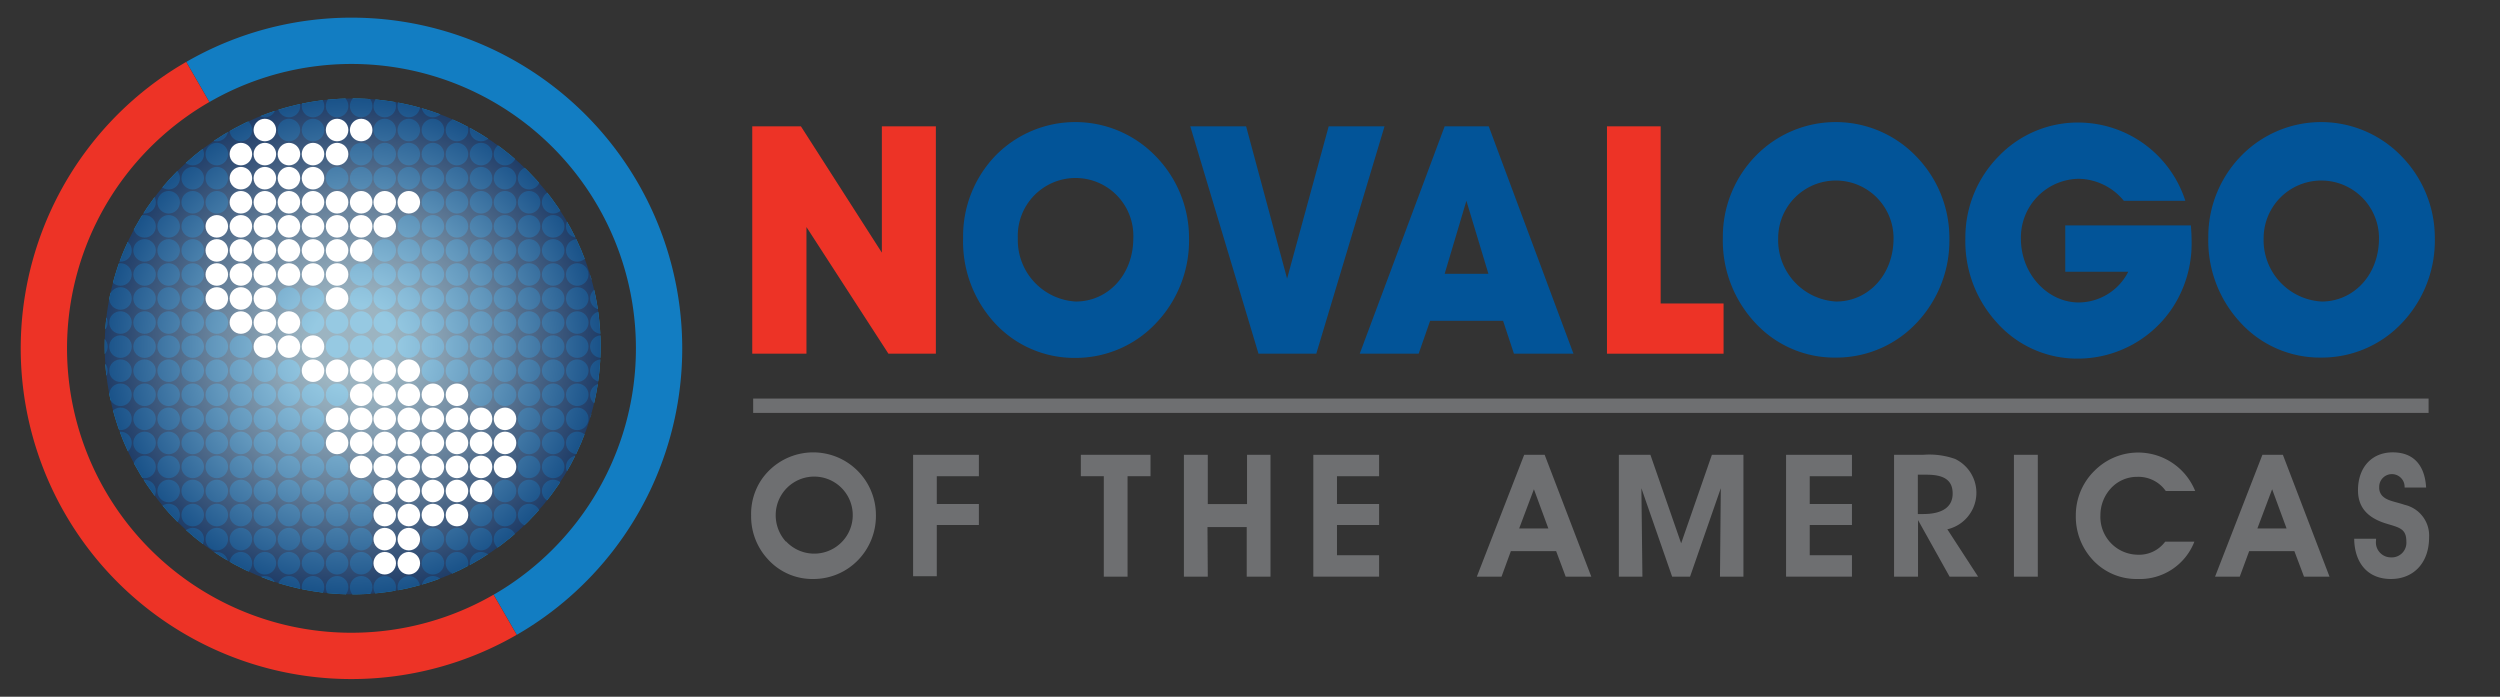 <?xml version="1.0" encoding="UTF-8"?> <svg xmlns="http://www.w3.org/2000/svg" xmlns:xlink="http://www.w3.org/1999/xlink" viewBox="0 0 244 68"><rect x="0" y="0" width="244" height="68" fill="#333333" stroke="none"/><defs><style>.cls-1,.cls-12,.cls-6,.cls-7{fill:none;}.cls-2{isolation:isolate;}.cls-3{clip-path:url(#clip-path);}.cls-4{fill:#169dd9;}.cls-5{opacity:0.8;mix-blend-mode:multiply;fill:url(#radial-gradient);}.cls-6{stroke:#127dc2;}.cls-12,.cls-6,.cls-7{stroke-miterlimit:10;}.cls-6,.cls-7{stroke-width:4.52px;}.cls-7{stroke:#ed3326;}.cls-8{fill:#fff;}.cls-9{fill:#ed3326;}.cls-10{fill:#025498;}.cls-11{fill:#6e6f71;}.cls-12{stroke:#6e6f71;stroke-width:1.4px;}</style><clipPath id="clip-path"><circle class="cls-1" cx="34.42" cy="33.81" r="24.2"></circle></clipPath><radialGradient id="radial-gradient" cx="34.42" cy="33.81" r="24.2" gradientUnits="userSpaceOnUse"><stop offset="0.17" stop-color="#b6d5e5"></stop><stop offset="0.3" stop-color="#a4c3d8"></stop><stop offset="0.57" stop-color="#7495b5"></stop><stop offset="0.94" stop-color="#274b7e"></stop><stop offset="1" stop-color="#1b4075"></stop></radialGradient></defs><title>logo2</title><g class="cls-2"><g id="Layer_1" data-name="Layer 1"><g class="cls-3"><circle class="cls-4" cx="37.55" cy="8" r="1.1"></circle><circle class="cls-4" cx="39.9" cy="8" r="1.1"></circle><circle class="cls-4" cx="42.25" cy="8" r="1.1"></circle><circle class="cls-4" cx="44.6" cy="8" r="1.1"></circle><circle class="cls-4" cx="46.95" cy="8" r="1.1"></circle><circle class="cls-4" cx="49.29" cy="8" r="1.1"></circle><circle class="cls-4" cx="51.64" cy="8" r="1.1"></circle><circle class="cls-4" cx="53.99" cy="8" r="1.1"></circle><circle class="cls-4" cx="56.34" cy="8" r="1.1"></circle><circle class="cls-4" cx="58.69" cy="8" r="1.1"></circle><circle class="cls-4" cx="61.04" cy="8" r="1.1"></circle><circle class="cls-4" cx="63.39" cy="8" r="1.1"></circle><circle class="cls-4" cx="65.73" cy="8" r="1.1"></circle><circle class="cls-4" cx="68.08" cy="8" r="1.1"></circle><circle class="cls-4" cx="4.72" cy="8" r="1.1"></circle><circle class="cls-4" cx="7.07" cy="8" r="1.1"></circle><circle class="cls-4" cx="9.41" cy="8" r="1.1"></circle><circle class="cls-4" cx="11.76" cy="8" r="1.1"></circle><circle class="cls-4" cx="14.11" cy="8" r="1.1"></circle><circle class="cls-4" cx="16.46" cy="8" r="1.1"></circle><circle class="cls-4" cx="18.81" cy="8" r="1.1"></circle><circle class="cls-4" cx="21.16" cy="8" r="1.1"></circle><circle class="cls-4" cx="23.51" cy="8" r="1.1"></circle><circle class="cls-4" cx="25.85" cy="8" r="1.1"></circle><circle class="cls-4" cx="28.2" cy="8" r="1.1"></circle><circle class="cls-4" cx="30.55" cy="8" r="1.1"></circle><circle class="cls-4" cx="32.9" cy="8" r="1.1"></circle><circle class="cls-4" cx="35.25" cy="8" r="1.1"></circle><circle class="cls-4" cx="37.55" cy="10.35" r="1.1"></circle><circle class="cls-4" cx="39.9" cy="10.35" r="1.1"></circle><circle class="cls-4" cx="42.25" cy="10.35" r="1.1"></circle><circle class="cls-4" cx="44.6" cy="10.35" r="1.1"></circle><circle class="cls-4" cx="46.95" cy="10.35" r="1.1"></circle><circle class="cls-4" cx="49.29" cy="10.35" r="1.1"></circle><circle class="cls-4" cx="51.64" cy="10.35" r="1.1"></circle><circle class="cls-4" cx="53.99" cy="10.35" r="1.1"></circle><circle class="cls-4" cx="56.34" cy="10.35" r="1.1"></circle><circle class="cls-4" cx="58.69" cy="10.35" r="1.1"></circle><circle class="cls-4" cx="61.04" cy="10.35" r="1.1"></circle><circle class="cls-4" cx="63.39" cy="10.35" r="1.1"></circle><circle class="cls-4" cx="65.73" cy="10.35" r="1.1"></circle><circle class="cls-4" cx="68.08" cy="10.35" r="1.1"></circle><circle class="cls-4" cx="4.72" cy="10.35" r="1.1"></circle><circle class="cls-4" cx="7.07" cy="10.35" r="1.1"></circle><circle class="cls-4" cx="9.41" cy="10.35" r="1.1"></circle><circle class="cls-4" cx="11.76" cy="10.35" r="1.1"></circle><circle class="cls-4" cx="14.11" cy="10.35" r="1.1"></circle><circle class="cls-4" cx="16.46" cy="10.35" r="1.1"></circle><circle class="cls-4" cx="18.81" cy="10.35" r="1.1"></circle><circle class="cls-4" cx="21.16" cy="10.35" r="1.1"></circle><circle class="cls-4" cx="23.51" cy="10.35" r="1.1"></circle><circle class="cls-4" cx="25.85" cy="10.35" r="1.1"></circle><circle class="cls-4" cx="28.2" cy="10.35" r="1.1"></circle><circle class="cls-4" cx="30.55" cy="10.35" r="1.1"></circle><circle class="cls-4" cx="32.9" cy="10.35" r="1.1"></circle><circle class="cls-4" cx="35.25" cy="10.35" r="1.1"></circle><circle class="cls-4" cx="37.55" cy="12.69" r="1.1"></circle><circle class="cls-4" cx="39.9" cy="12.69" r="1.1"></circle><circle class="cls-4" cx="42.25" cy="12.69" r="1.1"></circle><circle class="cls-4" cx="44.6" cy="12.69" r="1.1"></circle><circle class="cls-4" cx="46.95" cy="12.69" r="1.1"></circle><circle class="cls-4" cx="49.29" cy="12.69" r="1.1"></circle><circle class="cls-4" cx="51.64" cy="12.69" r="1.1"></circle><circle class="cls-4" cx="53.99" cy="12.69" r="1.1"></circle><circle class="cls-4" cx="56.34" cy="12.69" r="1.1"></circle><circle class="cls-4" cx="58.69" cy="12.69" r="1.1"></circle><circle class="cls-4" cx="61.04" cy="12.69" r="1.1"></circle><circle class="cls-4" cx="63.39" cy="12.69" r="1.1"></circle><circle class="cls-4" cx="65.73" cy="12.69" r="1.1"></circle><circle class="cls-4" cx="68.08" cy="12.69" r="1.1"></circle><circle class="cls-4" cx="4.72" cy="12.69" r="1.1"></circle><circle class="cls-4" cx="7.07" cy="12.69" r="1.1"></circle><circle class="cls-4" cx="9.41" cy="12.69" r="1.1"></circle><circle class="cls-4" cx="11.76" cy="12.69" r="1.1"></circle><circle class="cls-4" cx="14.11" cy="12.69" r="1.1"></circle><circle class="cls-4" cx="16.46" cy="12.69" r="1.1"></circle><circle class="cls-4" cx="18.81" cy="12.69" r="1.1"></circle><circle class="cls-4" cx="21.16" cy="12.69" r="1.1"></circle><circle class="cls-4" cx="23.51" cy="12.69" r="1.1"></circle><circle class="cls-4" cx="28.2" cy="12.69" r="1.1"></circle><circle class="cls-4" cx="30.55" cy="12.69" r="1.1"></circle><circle class="cls-4" cx="37.55" cy="15.04" r="1.1"></circle><circle class="cls-4" cx="39.9" cy="15.04" r="1.1"></circle><circle class="cls-4" cx="42.25" cy="15.04" r="1.1"></circle><circle class="cls-4" cx="44.6" cy="15.04" r="1.1"></circle><circle class="cls-4" cx="46.95" cy="15.04" r="1.1"></circle><circle class="cls-4" cx="49.29" cy="15.04" r="1.1"></circle><circle class="cls-4" cx="51.64" cy="15.04" r="1.1"></circle><circle class="cls-4" cx="53.99" cy="15.04" r="1.1"></circle><circle class="cls-4" cx="56.34" cy="15.04" r="1.1"></circle><circle class="cls-4" cx="58.69" cy="15.04" r="1.1"></circle><circle class="cls-4" cx="61.04" cy="15.04" r="1.1"></circle><circle class="cls-4" cx="63.39" cy="15.04" r="1.1"></circle><circle class="cls-4" cx="65.73" cy="15.04" r="1.1"></circle><circle class="cls-4" cx="68.08" cy="15.04" r="1.1"></circle><circle class="cls-4" cx="4.72" cy="15.04" r="1.1"></circle><circle class="cls-4" cx="7.07" cy="15.04" r="1.1"></circle><circle class="cls-4" cx="9.41" cy="15.04" r="1.1"></circle><circle class="cls-4" cx="11.76" cy="15.04" r="1.1"></circle><circle class="cls-4" cx="14.11" cy="15.04" r="1.1"></circle><circle class="cls-4" cx="16.46" cy="15.04" r="1.1"></circle><circle class="cls-4" cx="18.81" cy="15.04" r="1.1"></circle><circle class="cls-4" cx="21.16" cy="15.04" r="1.1"></circle><circle class="cls-4" cx="35.25" cy="15.04" r="1.1"></circle><circle class="cls-4" cx="37.55" cy="17.39" r="1.1"></circle><circle class="cls-4" cx="39.9" cy="17.39" r="1.1"></circle><circle class="cls-4" cx="42.25" cy="17.39" r="1.1"></circle><circle class="cls-4" cx="44.6" cy="17.39" r="1.1"></circle><circle class="cls-4" cx="46.95" cy="17.39" r="1.1"></circle><circle class="cls-4" cx="49.29" cy="17.39" r="1.1"></circle><circle class="cls-4" cx="51.64" cy="17.39" r="1.1"></circle><circle class="cls-4" cx="53.99" cy="17.39" r="1.1"></circle><circle class="cls-4" cx="56.34" cy="17.39" r="1.1"></circle><circle class="cls-4" cx="58.69" cy="17.39" r="1.1"></circle><circle class="cls-4" cx="61.04" cy="17.39" r="1.1"></circle><circle class="cls-4" cx="63.39" cy="17.39" r="1.1"></circle><circle class="cls-4" cx="65.73" cy="17.39" r="1.1"></circle><circle class="cls-4" cx="68.08" cy="17.39" r="1.1"></circle><circle class="cls-4" cx="4.72" cy="17.39" r="1.1"></circle><circle class="cls-4" cx="7.07" cy="17.39" r="1.1"></circle><circle class="cls-4" cx="9.41" cy="17.39" r="1.1"></circle><circle class="cls-4" cx="11.76" cy="17.39" r="1.1"></circle><circle class="cls-4" cx="14.11" cy="17.39" r="1.1"></circle><circle class="cls-4" cx="16.46" cy="17.39" r="1.1"></circle><circle class="cls-4" cx="18.81" cy="17.39" r="1.1"></circle><circle class="cls-4" cx="21.16" cy="17.39" r="1.1"></circle><circle class="cls-4" cx="32.9" cy="17.39" r="1.1"></circle><circle class="cls-4" cx="35.25" cy="17.39" r="1.1"></circle><circle class="cls-4" cx="42.25" cy="19.74" r="1.1"></circle><circle class="cls-4" cx="44.6" cy="19.74" r="1.1"></circle><circle class="cls-4" cx="46.95" cy="19.74" r="1.1"></circle><circle class="cls-4" cx="49.29" cy="19.74" r="1.1"></circle><circle class="cls-4" cx="51.64" cy="19.74" r="1.1"></circle><circle class="cls-4" cx="53.99" cy="19.74" r="1.1"></circle><circle class="cls-4" cx="56.34" cy="19.74" r="1.1"></circle><circle class="cls-4" cx="58.69" cy="19.74" r="1.1"></circle><circle class="cls-4" cx="61.04" cy="19.74" r="1.1"></circle><circle class="cls-4" cx="63.39" cy="19.74" r="1.1"></circle><circle class="cls-4" cx="65.73" cy="19.74" r="1.1"></circle><circle class="cls-4" cx="68.08" cy="19.74" r="1.1"></circle><circle class="cls-4" cx="4.72" cy="19.74" r="1.1"></circle><circle class="cls-4" cx="7.07" cy="19.74" r="1.1"></circle><circle class="cls-4" cx="9.41" cy="19.74" r="1.1"></circle><circle class="cls-4" cx="11.76" cy="19.74" r="1.1"></circle><circle class="cls-4" cx="14.11" cy="19.74" r="1.1"></circle><circle class="cls-4" cx="16.46" cy="19.74" r="1.1"></circle><circle class="cls-4" cx="18.81" cy="19.74" r="1.1"></circle><circle class="cls-4" cx="21.16" cy="19.74" r="1.1"></circle><circle class="cls-4" cx="39.9" cy="22.09" r="1.1"></circle><circle class="cls-4" cx="42.25" cy="22.09" r="1.1"></circle><circle class="cls-4" cx="44.6" cy="22.09" r="1.1"></circle><circle class="cls-4" cx="46.95" cy="22.09" r="1.1"></circle><circle class="cls-4" cx="49.29" cy="22.09" r="1.1"></circle><circle class="cls-4" cx="51.64" cy="22.09" r="1.1"></circle><circle class="cls-4" cx="53.99" cy="22.09" r="1.1"></circle><circle class="cls-4" cx="56.34" cy="22.09" r="1.1"></circle><circle class="cls-4" cx="58.69" cy="22.09" r="1.1"></circle><circle class="cls-4" cx="61.04" cy="22.09" r="1.1"></circle><circle class="cls-4" cx="63.39" cy="22.09" r="1.1"></circle><circle class="cls-4" cx="65.73" cy="22.09" r="1.1"></circle><circle class="cls-4" cx="68.08" cy="22.09" r="1.1"></circle><circle class="cls-4" cx="4.72" cy="22.09" r="1.1"></circle><circle class="cls-4" cx="7.07" cy="22.09" r="1.1"></circle><circle class="cls-4" cx="9.41" cy="22.09" r="1.1"></circle><circle class="cls-4" cx="11.76" cy="22.09" r="1.1"></circle><circle class="cls-4" cx="14.11" cy="22.09" r="1.1"></circle><circle class="cls-4" cx="16.46" cy="22.09" r="1.1"></circle><circle class="cls-4" cx="18.81" cy="22.09" r="1.1"></circle><circle class="cls-4" cx="37.55" cy="24.44" r="1.1"></circle><circle class="cls-4" cx="39.9" cy="24.44" r="1.1"></circle><circle class="cls-4" cx="42.25" cy="24.44" r="1.1"></circle><circle class="cls-4" cx="44.6" cy="24.44" r="1.1"></circle><circle class="cls-4" cx="46.95" cy="24.44" r="1.1"></circle><circle class="cls-4" cx="49.29" cy="24.44" r="1.1"></circle><circle class="cls-4" cx="51.64" cy="24.44" r="1.1"></circle><circle class="cls-4" cx="53.99" cy="24.44" r="1.1"></circle><circle class="cls-4" cx="56.34" cy="24.44" r="1.1"></circle><circle class="cls-4" cx="58.69" cy="24.44" r="1.1"></circle><circle class="cls-4" cx="61.04" cy="24.44" r="1.1"></circle><circle class="cls-4" cx="63.39" cy="24.44" r="1.1"></circle><circle class="cls-4" cx="65.73" cy="24.44" r="1.1"></circle><circle class="cls-4" cx="68.08" cy="24.44" r="1.1"></circle><circle class="cls-4" cx="4.72" cy="24.44" r="1.1"></circle><circle class="cls-4" cx="7.07" cy="24.44" r="1.1"></circle><circle class="cls-4" cx="9.41" cy="24.44" r="1.1"></circle><circle class="cls-4" cx="11.76" cy="24.44" r="1.1"></circle><circle class="cls-4" cx="14.11" cy="24.44" r="1.1"></circle><circle class="cls-4" cx="16.46" cy="24.44" r="1.1"></circle><circle class="cls-4" cx="18.81" cy="24.44" r="1.1"></circle><circle class="cls-4" cx="37.55" cy="26.79" r="1.1"></circle><circle class="cls-4" cx="39.9" cy="26.79" r="1.1"></circle><circle class="cls-4" cx="42.25" cy="26.79" r="1.1"></circle><circle class="cls-4" cx="44.6" cy="26.79" r="1.1"></circle><circle class="cls-4" cx="46.95" cy="26.79" r="1.1"></circle><circle class="cls-4" cx="49.29" cy="26.79" r="1.1"></circle><circle class="cls-4" cx="51.64" cy="26.79" r="1.1"></circle><circle class="cls-4" cx="53.99" cy="26.79" r="1.1"></circle><circle class="cls-4" cx="56.34" cy="26.79" r="1.1"></circle><circle class="cls-4" cx="58.69" cy="26.79" r="1.1"></circle><circle class="cls-4" cx="61.04" cy="26.79" r="1.1"></circle><circle class="cls-4" cx="63.39" cy="26.79" r="1.1"></circle><circle class="cls-4" cx="65.73" cy="26.79" r="1.1"></circle><circle class="cls-4" cx="68.08" cy="26.79" r="1.1"></circle><circle class="cls-4" cx="4.72" cy="26.79" r="1.1"></circle><circle class="cls-4" cx="7.07" cy="26.79" r="1.1"></circle><circle class="cls-4" cx="9.41" cy="26.79" r="1.1"></circle><circle class="cls-4" cx="11.76" cy="26.79" r="1.1"></circle><circle class="cls-4" cx="14.11" cy="26.79" r="1.1"></circle><circle class="cls-4" cx="16.46" cy="26.79" r="1.1"></circle><circle class="cls-4" cx="18.81" cy="26.79" r="1.1"></circle><circle class="cls-4" cx="35.25" cy="26.79" r="1.1"></circle><circle class="cls-4" cx="37.55" cy="29.13" r="1.1"></circle><circle class="cls-4" cx="39.9" cy="29.13" r="1.1"></circle><circle class="cls-4" cx="42.25" cy="29.13" r="1.1"></circle><circle class="cls-4" cx="44.6" cy="29.13" r="1.1"></circle><circle class="cls-4" cx="46.95" cy="29.13" r="1.1"></circle><circle class="cls-4" cx="49.29" cy="29.13" r="1.1"></circle><circle class="cls-4" cx="51.64" cy="29.13" r="1.1"></circle><circle class="cls-4" cx="53.99" cy="29.13" r="1.1"></circle><circle class="cls-4" cx="56.34" cy="29.13" r="1.1"></circle><circle class="cls-4" cx="58.69" cy="29.13" r="1.1"></circle><circle class="cls-4" cx="61.04" cy="29.13" r="1.1"></circle><circle class="cls-4" cx="63.39" cy="29.13" r="1.1"></circle><circle class="cls-4" cx="65.73" cy="29.13" r="1.1"></circle><circle class="cls-4" cx="68.08" cy="29.13" r="1.1"></circle><circle class="cls-4" cx="4.72" cy="29.13" r="1.1"></circle><circle class="cls-4" cx="7.07" cy="29.13" r="1.1"></circle><circle class="cls-4" cx="9.41" cy="29.13" r="1.1"></circle><circle class="cls-4" cx="11.76" cy="29.13" r="1.1"></circle><circle class="cls-4" cx="14.11" cy="29.13" r="1.1"></circle><circle class="cls-4" cx="16.46" cy="29.13" r="1.1"></circle><circle class="cls-4" cx="18.81" cy="29.13" r="1.1"></circle><circle class="cls-4" cx="28.2" cy="29.13" r="1.1"></circle><circle class="cls-4" cx="30.55" cy="29.13" r="1.1"></circle><circle class="cls-4" cx="35.25" cy="29.13" r="1.1"></circle><circle class="cls-4" cx="37.55" cy="31.48" r="1.1"></circle><circle class="cls-4" cx="39.9" cy="31.48" r="1.1"></circle><circle class="cls-4" cx="42.25" cy="31.48" r="1.1"></circle><circle class="cls-4" cx="44.6" cy="31.48" r="1.1"></circle><circle class="cls-4" cx="46.95" cy="31.48" r="1.1"></circle><circle class="cls-4" cx="49.29" cy="31.48" r="1.1"></circle><circle class="cls-4" cx="51.64" cy="31.48" r="1.1"></circle><circle class="cls-4" cx="53.99" cy="31.48" r="1.1"></circle><circle class="cls-4" cx="56.34" cy="31.48" r="1.1"></circle><circle class="cls-4" cx="58.69" cy="31.48" r="1.1"></circle><circle class="cls-4" cx="61.04" cy="31.48" r="1.1"></circle><circle class="cls-4" cx="63.39" cy="31.48" r="1.1"></circle><circle class="cls-4" cx="65.73" cy="31.48" r="1.1"></circle><circle class="cls-4" cx="68.08" cy="31.48" r="1.1"></circle><circle class="cls-4" cx="4.72" cy="31.48" r="1.1"></circle><circle class="cls-4" cx="7.07" cy="31.48" r="1.1"></circle><circle class="cls-4" cx="9.41" cy="31.48" r="1.1"></circle><circle class="cls-4" cx="11.76" cy="31.48" r="1.1"></circle><circle class="cls-4" cx="14.11" cy="31.48" r="1.1"></circle><circle class="cls-4" cx="16.46" cy="31.48" r="1.1"></circle><circle class="cls-4" cx="18.81" cy="31.48" r="1.1"></circle><circle class="cls-4" cx="21.16" cy="31.48" r="1.1"></circle><circle class="cls-4" cx="30.55" cy="31.48" r="1.1"></circle><circle class="cls-4" cx="32.9" cy="31.48" r="1.1"></circle><circle class="cls-4" cx="35.25" cy="31.48" r="1.1"></circle><circle class="cls-4" cx="37.55" cy="33.83" r="1.1"></circle><circle class="cls-4" cx="39.9" cy="33.83" r="1.1"></circle><circle class="cls-4" cx="42.25" cy="33.83" r="1.1"></circle><circle class="cls-4" cx="44.6" cy="33.83" r="1.1"></circle><circle class="cls-4" cx="46.95" cy="33.83" r="1.1"></circle><circle class="cls-4" cx="49.29" cy="33.83" r="1.1"></circle><circle class="cls-4" cx="51.64" cy="33.83" r="1.1"></circle><circle class="cls-4" cx="53.99" cy="33.83" r="1.1"></circle><circle class="cls-4" cx="56.34" cy="33.83" r="1.1"></circle><circle class="cls-4" cx="58.69" cy="33.83" r="1.1"></circle><circle class="cls-4" cx="61.04" cy="33.83" r="1.1"></circle><circle class="cls-4" cx="63.39" cy="33.83" r="1.1"></circle><circle class="cls-4" cx="65.73" cy="33.83" r="1.1"></circle><circle class="cls-4" cx="68.08" cy="33.83" r="1.1"></circle><circle class="cls-4" cx="4.72" cy="33.83" r="1.1"></circle><circle class="cls-4" cx="7.07" cy="33.83" r="1.1"></circle><circle class="cls-4" cx="9.41" cy="33.83" r="1.1"></circle><circle class="cls-4" cx="11.76" cy="33.83" r="1.1"></circle><circle class="cls-4" cx="14.11" cy="33.83" r="1.1"></circle><circle class="cls-4" cx="16.46" cy="33.83" r="1.1"></circle><circle class="cls-4" cx="18.81" cy="33.83" r="1.1"></circle><circle class="cls-4" cx="21.16" cy="33.83" r="1.1"></circle><circle class="cls-4" cx="23.51" cy="33.83" r="1.1"></circle><circle class="cls-4" cx="32.9" cy="33.83" r="1.1"></circle><circle class="cls-4" cx="35.25" cy="33.83" r="1.1"></circle><circle class="cls-4" cx="42.25" cy="36.18" r="1.1"></circle><circle class="cls-4" cx="44.6" cy="36.18" r="1.1"></circle><circle class="cls-4" cx="46.95" cy="36.18" r="1.1"></circle><circle class="cls-4" cx="49.29" cy="36.18" r="1.1"></circle><circle class="cls-4" cx="51.64" cy="36.18" r="1.1"></circle><circle class="cls-4" cx="53.99" cy="36.18" r="1.1"></circle><circle class="cls-4" cx="56.34" cy="36.18" r="1.1"></circle><circle class="cls-4" cx="58.69" cy="36.18" r="1.1"></circle><circle class="cls-4" cx="61.04" cy="36.18" r="1.1"></circle><circle class="cls-4" cx="63.39" cy="36.18" r="1.1"></circle><circle class="cls-4" cx="65.73" cy="36.18" r="1.1"></circle><circle class="cls-4" cx="68.08" cy="36.18" r="1.1"></circle><circle class="cls-4" cx="4.72" cy="36.18" r="1.1"></circle><circle class="cls-4" cx="7.07" cy="36.18" r="1.1"></circle><circle class="cls-4" cx="9.41" cy="36.18" r="1.1"></circle><circle class="cls-4" cx="11.76" cy="36.18" r="1.1"></circle><circle class="cls-4" cx="14.11" cy="36.18" r="1.1"></circle><circle class="cls-4" cx="16.46" cy="36.18" r="1.1"></circle><circle class="cls-4" cx="18.81" cy="36.18" r="1.1"></circle><circle class="cls-4" cx="21.16" cy="36.18" r="1.1"></circle><circle class="cls-4" cx="23.51" cy="36.18" r="1.1"></circle><circle class="cls-4" cx="25.85" cy="36.18" r="1.1"></circle><circle class="cls-4" cx="28.2" cy="36.18" r="1.1"></circle><circle class="cls-4" cx="46.95" cy="38.53" r="1.1"></circle><circle class="cls-4" cx="49.29" cy="38.53" r="1.1"></circle><circle class="cls-4" cx="51.64" cy="38.53" r="1.1"></circle><circle class="cls-4" cx="53.99" cy="38.53" r="1.1"></circle><circle class="cls-4" cx="56.34" cy="38.53" r="1.1"></circle><circle class="cls-4" cx="58.69" cy="38.53" r="1.1"></circle><circle class="cls-4" cx="61.04" cy="38.53" r="1.1"></circle><circle class="cls-4" cx="63.39" cy="38.53" r="1.1"></circle><circle class="cls-4" cx="65.73" cy="38.53" r="1.1"></circle><circle class="cls-4" cx="68.08" cy="38.53" r="1.1"></circle><circle class="cls-4" cx="4.72" cy="38.53" r="1.1"></circle><circle class="cls-4" cx="7.07" cy="38.53" r="1.1"></circle><circle class="cls-4" cx="9.41" cy="38.53" r="1.1"></circle><circle class="cls-4" cx="11.76" cy="38.53" r="1.1"></circle><circle class="cls-4" cx="14.11" cy="38.53" r="1.1"></circle><circle class="cls-4" cx="16.46" cy="38.53" r="1.1"></circle><circle class="cls-4" cx="18.81" cy="38.53" r="1.1"></circle><circle class="cls-4" cx="21.16" cy="38.53" r="1.1"></circle><circle class="cls-4" cx="23.51" cy="38.53" r="1.1"></circle><circle class="cls-4" cx="25.85" cy="38.53" r="1.1"></circle><circle class="cls-4" cx="28.2" cy="38.53" r="1.1"></circle><circle class="cls-4" cx="30.55" cy="38.53" r="1.1"></circle><circle class="cls-4" cx="32.9" cy="38.53" r="1.1"></circle><circle class="cls-4" cx="51.64" cy="40.88" r="1.1"></circle><circle class="cls-4" cx="53.99" cy="40.88" r="1.1"></circle><circle class="cls-4" cx="56.34" cy="40.88" r="1.1"></circle><circle class="cls-4" cx="58.69" cy="40.88" r="1.1"></circle><circle class="cls-4" cx="61.04" cy="40.88" r="1.1"></circle><circle class="cls-4" cx="63.39" cy="40.88" r="1.1"></circle><circle class="cls-4" cx="65.73" cy="40.88" r="1.1"></circle><circle class="cls-4" cx="68.08" cy="40.88" r="1.1"></circle><circle class="cls-4" cx="4.72" cy="40.88" r="1.1"></circle><circle class="cls-4" cx="7.07" cy="40.88" r="1.1"></circle><circle class="cls-4" cx="9.41" cy="40.88" r="1.1"></circle><circle class="cls-4" cx="11.76" cy="40.88" r="1.1"></circle><circle class="cls-4" cx="14.11" cy="40.88" r="1.1"></circle><circle class="cls-4" cx="16.46" cy="40.88" r="1.1"></circle><circle class="cls-4" cx="18.81" cy="40.88" r="1.1"></circle><circle class="cls-4" cx="21.16" cy="40.88" r="1.1"></circle><circle class="cls-4" cx="23.51" cy="40.88" r="1.1"></circle><circle class="cls-4" cx="25.85" cy="40.88" r="1.1"></circle><circle class="cls-4" cx="28.2" cy="40.88" r="1.1"></circle><circle class="cls-4" cx="30.55" cy="40.88" r="1.1"></circle><circle class="cls-4" cx="51.64" cy="43.23" r="1.1"></circle><circle class="cls-4" cx="53.99" cy="43.23" r="1.1"></circle><circle class="cls-4" cx="56.34" cy="43.23" r="1.1"></circle><circle class="cls-4" cx="58.69" cy="43.23" r="1.1"></circle><circle class="cls-4" cx="61.04" cy="43.23" r="1.1"></circle><circle class="cls-4" cx="63.39" cy="43.23" r="1.1"></circle><circle class="cls-4" cx="65.73" cy="43.23" r="1.1"></circle><circle class="cls-4" cx="68.08" cy="43.23" r="1.1"></circle><circle class="cls-4" cx="4.72" cy="43.23" r="1.1"></circle><circle class="cls-4" cx="7.07" cy="43.23" r="1.1"></circle><circle class="cls-4" cx="9.41" cy="43.23" r="1.1"></circle><circle class="cls-4" cx="11.76" cy="43.23" r="1.1"></circle><circle class="cls-4" cx="14.11" cy="43.23" r="1.1"></circle><circle class="cls-4" cx="16.46" cy="43.23" r="1.1"></circle><circle class="cls-4" cx="18.81" cy="43.23" r="1.1"></circle><circle class="cls-4" cx="21.16" cy="43.23" r="1.1"></circle><circle class="cls-4" cx="23.51" cy="43.23" r="1.1"></circle><circle class="cls-4" cx="25.85" cy="43.23" r="1.1"></circle><circle class="cls-4" cx="28.2" cy="43.23" r="1.1"></circle><circle class="cls-4" cx="30.55" cy="43.23" r="1.1"></circle><circle class="cls-4" cx="51.64" cy="45.57" r="1.1"></circle><circle class="cls-4" cx="53.99" cy="45.57" r="1.1"></circle><circle class="cls-4" cx="56.34" cy="45.57" r="1.1"></circle><circle class="cls-4" cx="58.69" cy="45.57" r="1.1"></circle><circle class="cls-4" cx="61.04" cy="45.57" r="1.1"></circle><circle class="cls-4" cx="63.39" cy="45.57" r="1.1"></circle><circle class="cls-4" cx="65.73" cy="45.57" r="1.1"></circle><circle class="cls-4" cx="68.08" cy="45.57" r="1.1"></circle><circle class="cls-4" cx="4.72" cy="45.57" r="1.1"></circle><circle class="cls-4" cx="7.07" cy="45.57" r="1.1"></circle><circle class="cls-4" cx="9.41" cy="45.57" r="1.1"></circle><circle class="cls-4" cx="11.76" cy="45.57" r="1.1"></circle><circle class="cls-4" cx="14.11" cy="45.57" r="1.1"></circle><circle class="cls-4" cx="16.46" cy="45.57" r="1.1"></circle><circle class="cls-4" cx="18.81" cy="45.57" r="1.1"></circle><circle class="cls-4" cx="21.16" cy="45.57" r="1.1"></circle><circle class="cls-4" cx="23.51" cy="45.57" r="1.1"></circle><circle class="cls-4" cx="25.85" cy="45.57" r="1.1"></circle><circle class="cls-4" cx="28.2" cy="45.57" r="1.1"></circle><circle class="cls-4" cx="30.55" cy="45.57" r="1.1"></circle><circle class="cls-4" cx="32.9" cy="45.57" r="1.1"></circle><circle class="cls-4" cx="49.29" cy="47.92" r="1.1"></circle><circle class="cls-4" cx="51.64" cy="47.92" r="1.1"></circle><circle class="cls-4" cx="53.99" cy="47.92" r="1.1"></circle><circle class="cls-4" cx="56.34" cy="47.92" r="1.1"></circle><circle class="cls-4" cx="58.69" cy="47.92" r="1.1"></circle><circle class="cls-4" cx="61.04" cy="47.92" r="1.1"></circle><circle class="cls-4" cx="63.39" cy="47.92" r="1.1"></circle><circle class="cls-4" cx="65.73" cy="47.92" r="1.1"></circle><circle class="cls-4" cx="68.08" cy="47.92" r="1.1"></circle><circle class="cls-4" cx="4.72" cy="47.92" r="1.1"></circle><circle class="cls-4" cx="7.07" cy="47.92" r="1.1"></circle><circle class="cls-4" cx="9.41" cy="47.92" r="1.1"></circle><circle class="cls-4" cx="11.76" cy="47.92" r="1.1"></circle><circle class="cls-4" cx="14.11" cy="47.92" r="1.1"></circle><circle class="cls-4" cx="16.46" cy="47.92" r="1.1"></circle><circle class="cls-4" cx="18.81" cy="47.92" r="1.1"></circle><circle class="cls-4" cx="21.16" cy="47.92" r="1.1"></circle><circle class="cls-4" cx="23.51" cy="47.92" r="1.1"></circle><circle class="cls-4" cx="25.85" cy="47.92" r="1.1"></circle><circle class="cls-4" cx="28.2" cy="47.92" r="1.1"></circle><circle class="cls-4" cx="30.55" cy="47.92" r="1.1"></circle><circle class="cls-4" cx="32.9" cy="47.92" r="1.1"></circle><circle class="cls-4" cx="35.25" cy="47.92" r="1.1"></circle><circle class="cls-4" cx="46.95" cy="50.27" r="1.1"></circle><circle class="cls-4" cx="49.29" cy="50.27" r="1.1"></circle><circle class="cls-4" cx="51.64" cy="50.27" r="1.1"></circle><circle class="cls-4" cx="53.99" cy="50.27" r="1.1"></circle><circle class="cls-4" cx="56.34" cy="50.27" r="1.1"></circle><circle class="cls-4" cx="58.69" cy="50.27" r="1.1"></circle><circle class="cls-4" cx="61.04" cy="50.27" r="1.1"></circle><circle class="cls-4" cx="63.39" cy="50.27" r="1.1"></circle><circle class="cls-4" cx="65.73" cy="50.27" r="1.1"></circle><circle class="cls-4" cx="68.08" cy="50.27" r="1.1"></circle><circle class="cls-4" cx="4.72" cy="50.27" r="1.1"></circle><circle class="cls-4" cx="7.07" cy="50.27" r="1.1"></circle><circle class="cls-4" cx="9.41" cy="50.27" r="1.1"></circle><circle class="cls-4" cx="11.76" cy="50.27" r="1.1"></circle><circle class="cls-4" cx="14.11" cy="50.27" r="1.1"></circle><circle class="cls-4" cx="16.46" cy="50.27" r="1.1"></circle><circle class="cls-4" cx="18.81" cy="50.27" r="1.1"></circle><circle class="cls-4" cx="21.16" cy="50.27" r="1.1"></circle><circle class="cls-4" cx="23.51" cy="50.27" r="1.1"></circle><circle class="cls-4" cx="25.85" cy="50.27" r="1.1"></circle><circle class="cls-4" cx="28.2" cy="50.27" r="1.1"></circle><circle class="cls-4" cx="30.55" cy="50.27" r="1.1"></circle><circle class="cls-4" cx="32.9" cy="50.27" r="1.1"></circle><circle class="cls-4" cx="35.25" cy="50.27" r="1.1"></circle><circle class="cls-4" cx="42.25" cy="52.62" r="1.1"></circle><circle class="cls-4" cx="44.6" cy="52.62" r="1.1"></circle><circle class="cls-4" cx="46.95" cy="52.62" r="1.1"></circle><circle class="cls-4" cx="49.29" cy="52.62" r="1.1"></circle><circle class="cls-4" cx="51.64" cy="52.62" r="1.1"></circle><circle class="cls-4" cx="53.99" cy="52.62" r="1.1"></circle><circle class="cls-4" cx="56.34" cy="52.62" r="1.1"></circle><circle class="cls-4" cx="58.69" cy="52.62" r="1.1"></circle><circle class="cls-4" cx="61.04" cy="52.62" r="1.1"></circle><circle class="cls-4" cx="63.39" cy="52.62" r="1.1"></circle><circle class="cls-4" cx="65.73" cy="52.62" r="1.1"></circle><circle class="cls-4" cx="68.08" cy="52.62" r="1.1"></circle><circle class="cls-4" cx="4.72" cy="52.62" r="1.1"></circle><circle class="cls-4" cx="7.07" cy="52.62" r="1.1"></circle><circle class="cls-4" cx="9.41" cy="52.62" r="1.1"></circle><circle class="cls-4" cx="11.76" cy="52.62" r="1.1"></circle><circle class="cls-4" cx="14.11" cy="52.62" r="1.1"></circle><circle class="cls-4" cx="16.46" cy="52.62" r="1.1"></circle><circle class="cls-4" cx="18.81" cy="52.62" r="1.1"></circle><circle class="cls-4" cx="21.16" cy="52.62" r="1.1"></circle><circle class="cls-4" cx="23.51" cy="52.62" r="1.1"></circle><circle class="cls-4" cx="25.85" cy="52.62" r="1.1"></circle><circle class="cls-4" cx="28.2" cy="52.62" r="1.1"></circle><circle class="cls-4" cx="30.55" cy="52.62" r="1.1"></circle><circle class="cls-4" cx="32.9" cy="52.62" r="1.1"></circle><circle class="cls-4" cx="35.25" cy="52.62" r="1.1"></circle><circle class="cls-4" cx="42.25" cy="54.97" r="1.1"></circle><circle class="cls-4" cx="44.6" cy="54.97" r="1.1"></circle><circle class="cls-4" cx="46.95" cy="54.97" r="1.1"></circle><circle class="cls-4" cx="49.29" cy="54.97" r="1.1"></circle><circle class="cls-4" cx="51.64" cy="54.97" r="1.1"></circle><circle class="cls-4" cx="53.99" cy="54.97" r="1.1"></circle><circle class="cls-4" cx="56.34" cy="54.97" r="1.1"></circle><circle class="cls-4" cx="58.69" cy="54.97" r="1.1"></circle><circle class="cls-4" cx="61.04" cy="54.97" r="1.1"></circle><circle class="cls-4" cx="63.39" cy="54.97" r="1.1"></circle><circle class="cls-4" cx="65.73" cy="54.97" r="1.1"></circle><circle class="cls-4" cx="68.08" cy="54.97" r="1.1"></circle><circle class="cls-4" cx="4.72" cy="54.97" r="1.1"></circle><circle class="cls-4" cx="7.07" cy="54.97" r="1.1"></circle><circle class="cls-4" cx="9.41" cy="54.97" r="1.1"></circle><circle class="cls-4" cx="11.76" cy="54.97" r="1.1"></circle><circle class="cls-4" cx="14.11" cy="54.97" r="1.1"></circle><circle class="cls-4" cx="16.46" cy="54.97" r="1.1"></circle><circle class="cls-4" cx="18.81" cy="54.97" r="1.1"></circle><circle class="cls-4" cx="21.16" cy="54.97" r="1.1"></circle><circle class="cls-4" cx="23.51" cy="54.97" r="1.1"></circle><circle class="cls-4" cx="25.85" cy="54.97" r="1.1"></circle><circle class="cls-4" cx="28.2" cy="54.97" r="1.1"></circle><circle class="cls-4" cx="30.55" cy="54.97" r="1.1"></circle><circle class="cls-4" cx="32.9" cy="54.97" r="1.1"></circle><circle class="cls-4" cx="35.25" cy="54.97" r="1.1"></circle><circle class="cls-4" cx="37.55" cy="57.32" r="1.1"></circle><circle class="cls-4" cx="39.9" cy="57.32" r="1.1"></circle><circle class="cls-4" cx="42.25" cy="57.32" r="1.1"></circle><circle class="cls-4" cx="44.6" cy="57.32" r="1.1"></circle><circle class="cls-4" cx="46.95" cy="57.32" r="1.1"></circle><circle class="cls-4" cx="49.29" cy="57.32" r="1.1"></circle><circle class="cls-4" cx="51.64" cy="57.32" r="1.1"></circle><circle class="cls-4" cx="53.99" cy="57.32" r="1.1"></circle><circle class="cls-4" cx="56.34" cy="57.32" r="1.1"></circle><circle class="cls-4" cx="58.69" cy="57.32" r="1.1"></circle><circle class="cls-4" cx="61.04" cy="57.32" r="1.1"></circle><circle class="cls-4" cx="63.39" cy="57.32" r="1.1"></circle><circle class="cls-4" cx="65.73" cy="57.32" r="1.1"></circle><circle class="cls-4" cx="68.08" cy="57.32" r="1.1"></circle><circle class="cls-4" cx="4.72" cy="57.32" r="1.1"></circle><circle class="cls-4" cx="7.07" cy="57.32" r="1.1"></circle><circle class="cls-4" cx="9.41" cy="57.32" r="1.1"></circle><circle class="cls-4" cx="11.76" cy="57.32" r="1.1"></circle><circle class="cls-4" cx="14.11" cy="57.32" r="1.1"></circle><circle class="cls-4" cx="16.46" cy="57.32" r="1.1"></circle><circle class="cls-4" cx="18.81" cy="57.32" r="1.1"></circle><circle class="cls-4" cx="21.16" cy="57.32" r="1.1"></circle><circle class="cls-4" cx="23.51" cy="57.32" r="1.1"></circle><circle class="cls-4" cx="25.85" cy="57.32" r="1.1"></circle><circle class="cls-4" cx="28.2" cy="57.32" r="1.1"></circle><circle class="cls-4" cx="30.55" cy="57.32" r="1.1"></circle><circle class="cls-4" cx="32.9" cy="57.32" r="1.1"></circle><circle class="cls-4" cx="35.25" cy="57.32" r="1.1"></circle><circle class="cls-4" cx="37.55" cy="59.67" r="1.1"></circle><circle class="cls-4" cx="39.9" cy="59.67" r="1.1"></circle><circle class="cls-4" cx="42.25" cy="59.67" r="1.1"></circle><circle class="cls-4" cx="44.6" cy="59.67" r="1.1"></circle><circle class="cls-4" cx="46.95" cy="59.67" r="1.1"></circle><circle class="cls-4" cx="49.29" cy="59.67" r="1.1"></circle><circle class="cls-4" cx="51.64" cy="59.67" r="1.1"></circle><circle class="cls-4" cx="53.99" cy="59.67" r="1.1"></circle><circle class="cls-4" cx="56.34" cy="59.67" r="1.1"></circle><circle class="cls-4" cx="58.69" cy="59.67" r="1.1"></circle><circle class="cls-4" cx="61.04" cy="59.67" r="1.1"></circle><circle class="cls-4" cx="63.39" cy="59.67" r="1.1"></circle><circle class="cls-4" cx="65.73" cy="59.67" r="1.1"></circle><circle class="cls-4" cx="68.08" cy="59.67" r="1.1"></circle><circle class="cls-4" cx="4.72" cy="59.67" r="1.1"></circle><circle class="cls-4" cx="7.07" cy="59.67" r="1.1"></circle><circle class="cls-4" cx="9.41" cy="59.67" r="1.1"></circle><circle class="cls-4" cx="11.76" cy="59.67" r="1.1"></circle><circle class="cls-4" cx="14.11" cy="59.67" r="1.1"></circle><circle class="cls-4" cx="16.46" cy="59.67" r="1.1"></circle><circle class="cls-4" cx="18.81" cy="59.67" r="1.1"></circle><circle class="cls-4" cx="21.16" cy="59.67" r="1.1"></circle><circle class="cls-4" cx="23.51" cy="59.67" r="1.1"></circle><circle class="cls-4" cx="25.85" cy="59.67" r="1.1"></circle><circle class="cls-4" cx="28.2" cy="59.67" r="1.1"></circle><circle class="cls-4" cx="30.55" cy="59.67" r="1.1"></circle><circle class="cls-4" cx="32.9" cy="59.67" r="1.1"></circle><circle class="cls-4" cx="35.25" cy="59.67" r="1.1"></circle><circle class="cls-4" cx="37.55" cy="62.01" r="1.1"></circle><circle class="cls-4" cx="39.9" cy="62.01" r="1.1"></circle><circle class="cls-4" cx="42.25" cy="62.01" r="1.1"></circle><circle class="cls-4" cx="44.6" cy="62.01" r="1.1"></circle><circle class="cls-4" cx="46.95" cy="62.01" r="1.1"></circle><circle class="cls-4" cx="49.29" cy="62.01" r="1.1"></circle><circle class="cls-4" cx="51.64" cy="62.01" r="1.1"></circle><circle class="cls-4" cx="53.99" cy="62.01" r="1.1"></circle><circle class="cls-4" cx="56.34" cy="62.01" r="1.1"></circle><circle class="cls-4" cx="58.69" cy="62.01" r="1.1"></circle><circle class="cls-4" cx="61.04" cy="62.01" r="1.1"></circle><circle class="cls-4" cx="63.39" cy="62.01" r="1.1"></circle><circle class="cls-4" cx="65.73" cy="62.01" r="1.1"></circle><circle class="cls-4" cx="68.08" cy="62.01" r="1.1"></circle><circle class="cls-4" cx="4.72" cy="62.01" r="1.1"></circle><circle class="cls-4" cx="7.07" cy="62.01" r="1.1"></circle><circle class="cls-4" cx="9.41" cy="62.01" r="1.1"></circle><circle class="cls-4" cx="11.76" cy="62.01" r="1.1"></circle><circle class="cls-4" cx="14.11" cy="62.01" r="1.1"></circle><circle class="cls-4" cx="16.46" cy="62.01" r="1.1"></circle><circle class="cls-4" cx="18.81" cy="62.01" r="1.1"></circle><circle class="cls-4" cx="21.16" cy="62.01" r="1.1"></circle><circle class="cls-4" cx="23.51" cy="62.01" r="1.1"></circle><circle class="cls-4" cx="25.85" cy="62.01" r="1.1"></circle><circle class="cls-4" cx="28.2" cy="62.01" r="1.1"></circle><circle class="cls-4" cx="30.55" cy="62.01" r="1.1"></circle><circle class="cls-4" cx="32.9" cy="62.01" r="1.1"></circle><circle class="cls-4" cx="35.25" cy="62.01" r="1.1"></circle></g><circle class="cls-5" cx="34.42" cy="33.81" r="24.2"></circle><path class="cls-6" d="M19.31,8a30,30,0,0,1,30,52"></path><path class="cls-7" d="M49.3,60a30,30,0,0,1-30-52"></path><circle class="cls-8" cx="25.85" cy="12.69" r="1.1"></circle><circle class="cls-8" cx="32.9" cy="12.69" r="1.1"></circle><circle class="cls-8" cx="35.25" cy="12.69" r="1.1"></circle><circle class="cls-8" cx="23.51" cy="15.04" r="1.1"></circle><circle class="cls-8" cx="25.85" cy="15.04" r="1.1"></circle><circle class="cls-8" cx="28.2" cy="15.04" r="1.1"></circle><circle class="cls-8" cx="30.55" cy="15.04" r="1.1"></circle><circle class="cls-8" cx="32.9" cy="15.04" r="1.1"></circle><circle class="cls-8" cx="23.51" cy="17.39" r="1.1"></circle><circle class="cls-8" cx="25.85" cy="17.39" r="1.1"></circle><circle class="cls-8" cx="28.2" cy="17.39" r="1.1"></circle><circle class="cls-8" cx="30.55" cy="17.39" r="1.1"></circle><circle class="cls-8" cx="37.55" cy="19.74" r="1.1"></circle><circle class="cls-8" cx="39.9" cy="19.74" r="1.1"></circle><circle class="cls-8" cx="23.51" cy="19.74" r="1.1"></circle><circle class="cls-8" cx="25.85" cy="19.74" r="1.1"></circle><circle class="cls-8" cx="28.2" cy="19.74" r="1.1"></circle><circle class="cls-8" cx="30.55" cy="19.74" r="1.1"></circle><circle class="cls-8" cx="32.9" cy="19.74" r="1.1"></circle><circle class="cls-8" cx="35.25" cy="19.74" r="1.1"></circle><circle class="cls-8" cx="37.55" cy="22.09" r="1.1"></circle><circle class="cls-8" cx="21.16" cy="22.09" r="1.1"></circle><circle class="cls-8" cx="23.51" cy="22.09" r="1.1"></circle><circle class="cls-8" cx="25.85" cy="22.09" r="1.1"></circle><circle class="cls-8" cx="28.2" cy="22.09" r="1.1"></circle><circle class="cls-8" cx="30.55" cy="22.09" r="1.1"></circle><circle class="cls-8" cx="32.9" cy="22.09" r="1.1"></circle><circle class="cls-8" cx="35.25" cy="22.09" r="1.1"></circle><circle class="cls-8" cx="21.16" cy="24.44" r="1.1"></circle><circle class="cls-8" cx="23.51" cy="24.44" r="1.1"></circle><circle class="cls-8" cx="25.85" cy="24.44" r="1.1"></circle><circle class="cls-8" cx="28.2" cy="24.44" r="1.1"></circle><circle class="cls-8" cx="30.55" cy="24.44" r="1.1"></circle><circle class="cls-8" cx="32.9" cy="24.44" r="1.1"></circle><circle class="cls-8" cx="35.25" cy="24.44" r="1.1"></circle><circle class="cls-8" cx="21.16" cy="26.79" r="1.1"></circle><circle class="cls-8" cx="23.51" cy="26.79" r="1.1"></circle><circle class="cls-8" cx="25.85" cy="26.79" r="1.1"></circle><circle class="cls-8" cx="28.2" cy="26.79" r="1.1"></circle><circle class="cls-8" cx="30.55" cy="26.79" r="1.1"></circle><circle class="cls-8" cx="32.9" cy="26.79" r="1.1"></circle><circle class="cls-8" cx="21.16" cy="29.13" r="1.1"></circle><circle class="cls-8" cx="23.51" cy="29.13" r="1.1"></circle><circle class="cls-8" cx="25.85" cy="29.13" r="1.1"></circle><circle class="cls-8" cx="32.9" cy="29.13" r="1.1"></circle><circle class="cls-8" cx="23.51" cy="31.48" r="1.1"></circle><circle class="cls-8" cx="25.85" cy="31.48" r="1.1"></circle><circle class="cls-8" cx="28.2" cy="31.48" r="1.1"></circle><circle class="cls-8" cx="25.85" cy="33.83" r="1.1"></circle><circle class="cls-8" cx="28.2" cy="33.83" r="1.1"></circle><circle class="cls-8" cx="30.55" cy="33.83" r="1.1"></circle><circle class="cls-8" cx="37.55" cy="36.18" r="1.1"></circle><circle class="cls-8" cx="39.9" cy="36.18" r="1.1"></circle><circle class="cls-8" cx="30.55" cy="36.18" r="1.1"></circle><circle class="cls-8" cx="32.9" cy="36.18" r="1.1"></circle><circle class="cls-8" cx="35.25" cy="36.18" r="1.1"></circle><circle class="cls-8" cx="37.55" cy="38.53" r="1.1"></circle><circle class="cls-8" cx="39.9" cy="38.53" r="1.1"></circle><circle class="cls-8" cx="42.25" cy="38.53" r="1.1"></circle><circle class="cls-8" cx="44.6" cy="38.53" r="1.1"></circle><circle class="cls-8" cx="35.25" cy="38.53" r="1.1"></circle><circle class="cls-8" cx="37.55" cy="40.88" r="1.1"></circle><circle class="cls-8" cx="39.9" cy="40.88" r="1.1"></circle><circle class="cls-8" cx="42.25" cy="40.88" r="1.1"></circle><circle class="cls-8" cx="44.6" cy="40.88" r="1.1"></circle><circle class="cls-8" cx="46.95" cy="40.88" r="1.1"></circle><circle class="cls-8" cx="49.29" cy="40.88" r="1.1"></circle><circle class="cls-8" cx="32.9" cy="40.88" r="1.1"></circle><circle class="cls-8" cx="35.25" cy="40.88" r="1.1"></circle><circle class="cls-8" cx="37.55" cy="43.23" r="1.1"></circle><circle class="cls-8" cx="39.9" cy="43.23" r="1.1"></circle><circle class="cls-8" cx="42.25" cy="43.23" r="1.1"></circle><circle class="cls-8" cx="44.6" cy="43.23" r="1.1"></circle><circle class="cls-8" cx="46.95" cy="43.23" r="1.1"></circle><circle class="cls-8" cx="49.29" cy="43.23" r="1.1"></circle><circle class="cls-8" cx="32.9" cy="43.23" r="1.1"></circle><circle class="cls-8" cx="35.25" cy="43.23" r="1.1"></circle><circle class="cls-8" cx="37.55" cy="45.57" r="1.1"></circle><circle class="cls-8" cx="39.9" cy="45.57" r="1.1"></circle><circle class="cls-8" cx="42.25" cy="45.57" r="1.1"></circle><circle class="cls-8" cx="44.6" cy="45.57" r="1.1"></circle><circle class="cls-8" cx="46.95" cy="45.57" r="1.1"></circle><circle class="cls-8" cx="49.29" cy="45.57" r="1.1"></circle><circle class="cls-8" cx="35.25" cy="45.57" r="1.1"></circle><circle class="cls-8" cx="37.55" cy="47.92" r="1.1"></circle><circle class="cls-8" cx="39.9" cy="47.92" r="1.1"></circle><circle class="cls-8" cx="42.25" cy="47.92" r="1.1"></circle><circle class="cls-8" cx="44.6" cy="47.92" r="1.1"></circle><circle class="cls-8" cx="46.95" cy="47.92" r="1.1"></circle><circle class="cls-8" cx="37.55" cy="50.27" r="1.1"></circle><circle class="cls-8" cx="39.9" cy="50.27" r="1.1"></circle><circle class="cls-8" cx="42.25" cy="50.27" r="1.1"></circle><circle class="cls-8" cx="44.6" cy="50.27" r="1.1"></circle><circle class="cls-8" cx="37.55" cy="52.62" r="1.1"></circle><circle class="cls-8" cx="39.9" cy="52.62" r="1.1"></circle><circle class="cls-8" cx="37.55" cy="54.97" r="1.1"></circle><circle class="cls-8" cx="39.9" cy="54.97" r="1.1"></circle><path class="cls-9" d="M73.42,34.52V12.33h4.75l7.9,12.33V12.33h5.27V34.52H86.71l-8-12.36V34.52Z"></path><path class="cls-10" d="M97.18,15.17a10.9,10.9,0,0,1,15.54,0,11.41,11.41,0,0,1,3.33,8.09,11.68,11.68,0,0,1-3.12,8.17A10.77,10.77,0,0,1,105,34.93a10.54,10.54,0,0,1-8-3.5,11.75,11.75,0,0,1-3-8.24A11.32,11.32,0,0,1,97.18,15.17ZM105,29.43c3.09,0,5.61-2.56,5.61-6.18a5.64,5.64,0,1,0-11.27,0A6,6,0,0,0,105,29.43Z"></path><path class="cls-10" d="M122.83,34.52l-6.66-22.19h5.45l4,14.86,4.06-14.86h5.45l-6.66,22.19Z"></path><path class="cls-10" d="M138.46,34.52h-5.75L141,12.33h4.3l8.27,22.19h-5.81l-1.06-3.21h-7.12Zm4.66-14.92L141,26.72h4.27Z"></path><path class="cls-9" d="M156.84,34.52V12.33h5.24V29.62h6.14v4.9Z"></path><path class="cls-10" d="M171.4,15.17a10.89,10.89,0,0,1,15.53,0,11.41,11.41,0,0,1,3.33,8.09,11.68,11.68,0,0,1-3.12,8.17,10.75,10.75,0,0,1-7.93,3.47,10.51,10.51,0,0,1-8-3.5,11.75,11.75,0,0,1-3.06-8.24A11.29,11.29,0,0,1,171.4,15.17Zm7.81,14.26c3.09,0,5.6-2.56,5.6-6.18a5.63,5.63,0,1,0-11.26,0A6,6,0,0,0,179.21,29.43Z"></path><path class="cls-10" d="M213.9,23.5a11.42,11.42,0,0,1-1.84,6.5,11.09,11.09,0,0,1-9.18,5,10.48,10.48,0,0,1-8-3.53,11.75,11.75,0,0,1-3.06-8.24,11.29,11.29,0,0,1,3.27-8,10.71,10.71,0,0,1,7.84-3.27,11,11,0,0,1,10.36,7.64h-6a5.82,5.82,0,0,0-4.42-2.15,5.73,5.73,0,0,0-5.63,5.83c0,3.53,2.67,6.24,5.63,6.24a5.46,5.46,0,0,0,4.85-3h-6.15V22h12.26C213.87,22.54,213.9,23,213.9,23.5Z"></path><path class="cls-10" d="M218.78,15.17a10.89,10.89,0,0,1,15.53,0,11.41,11.41,0,0,1,3.33,8.09,11.68,11.68,0,0,1-3.12,8.17,10.75,10.75,0,0,1-7.93,3.47,10.52,10.52,0,0,1-8-3.5,11.75,11.75,0,0,1-3.06-8.24A11.29,11.29,0,0,1,218.78,15.17Zm7.81,14.26c3.09,0,5.6-2.56,5.6-6.18a5.63,5.63,0,1,0-11.26,0A6,6,0,0,0,226.59,29.43Z"></path><path class="cls-11" d="M74.31,46.83a6.12,6.12,0,0,1,11.18,3.43,6.18,6.18,0,0,1-1.72,4.38,6.06,6.06,0,0,1-4.38,1.87A5.84,5.84,0,0,1,75,54.64a6.15,6.15,0,0,1-1.69-4.33A6,6,0,0,1,74.31,46.83Zm2.4,6a3.76,3.76,0,1,0-1-2.65A3.82,3.82,0,0,0,76.71,52.87Z"></path><path class="cls-11" d="M89.12,44.39h6.42v2.09H91.43v2.71h4.11v2.05H91.43v5H89.12Z"></path><path class="cls-11" d="M112.29,46.48h-2.24v9.8h-2.32v-9.8h-2.24V44.39h6.8Z"></path><path class="cls-11" d="M117.88,56.28h-2.33V44.39h2.33V49.2h3.83V44.39H124V56.28h-2.32V51.44h-3.83Z"></path><path class="cls-11" d="M128.18,56.28V44.39h6.42v2.09h-4.11v2.71h4.11v2.05h-4.11v2.95h4.11v2.09Z"></path><path class="cls-11" d="M146.55,56.28h-2.41l4.62-11.89h2l4.55,11.89h-2.5l-.93-2.49h-4.42Zm3.16-8.53-1.44,3.83h2.85Z"></path><path class="cls-11" d="M158,56.28V44.39h3.08l3,8.64,3-8.64h3.08V56.28h-2.29l.08-8.63-3,8.63h-1.75l-3-8.63.1,8.63Z"></path><path class="cls-11" d="M174.32,56.28V44.39h6.43v2.09h-4.12v2.71h4.12v2.05h-4.12v2.95h4.12v2.09Z"></path><path class="cls-11" d="M184.86,56.28V44.39h2.83a7.55,7.55,0,0,1,3.12.4,3.66,3.66,0,0,1-.75,6.87l3,4.62h-2.78l-3.08-5.52v5.52Zm2.84-6.11c1.89,0,2.88-.7,2.88-2s-.84-1.84-2.53-1.84h-.87v3.84Z"></path><path class="cls-11" d="M196.56,44.39h2.33V56.28h-2.33Z"></path><path class="cls-11" d="M211.38,47.92a3.27,3.27,0,0,0-2.79-1.38,3.45,3.45,0,0,0-2.51,1.06A3.87,3.87,0,0,0,205,50.29a3.69,3.69,0,0,0,3.62,3.85,3.17,3.17,0,0,0,2.7-1.27h2.85a5.71,5.71,0,0,1-5.54,3.64,5.81,5.81,0,0,1-4.5-2,6.19,6.19,0,0,1-1.53-4.21,6.06,6.06,0,0,1,1.85-4.38,6,6,0,0,1,9.8,2Z"></path><path class="cls-11" d="M218.6,56.28h-2.41l4.62-11.89h2l4.55,11.89h-2.49l-.94-2.49h-4.41Zm3.16-8.53-1.44,3.83h2.85Z"></path><path class="cls-11" d="M231.9,52.58v.17a1.46,1.46,0,0,0,1.44,1.65,1.43,1.43,0,0,0,1.52-1.55c0-1.27-.7-1.36-2-1.76-1.82-.57-2.72-1.6-2.72-3.24,0-2.24,1.35-3.7,3.39-3.7s3.13,1.26,3.26,3.43h-2.1v-.1a1.24,1.24,0,1,0-2.48.07,1.15,1.15,0,0,0,.28.82c.47.52,1.26.58,2.2.9a3.08,3.08,0,0,1,2.39,3.18c0,2.46-1.49,4.06-3.73,4.06s-3.55-1.54-3.58-3.93Z"></path><line class="cls-12" x1="73.51" y1="39.6" x2="237.03" y2="39.6"></line></g></g></svg> 